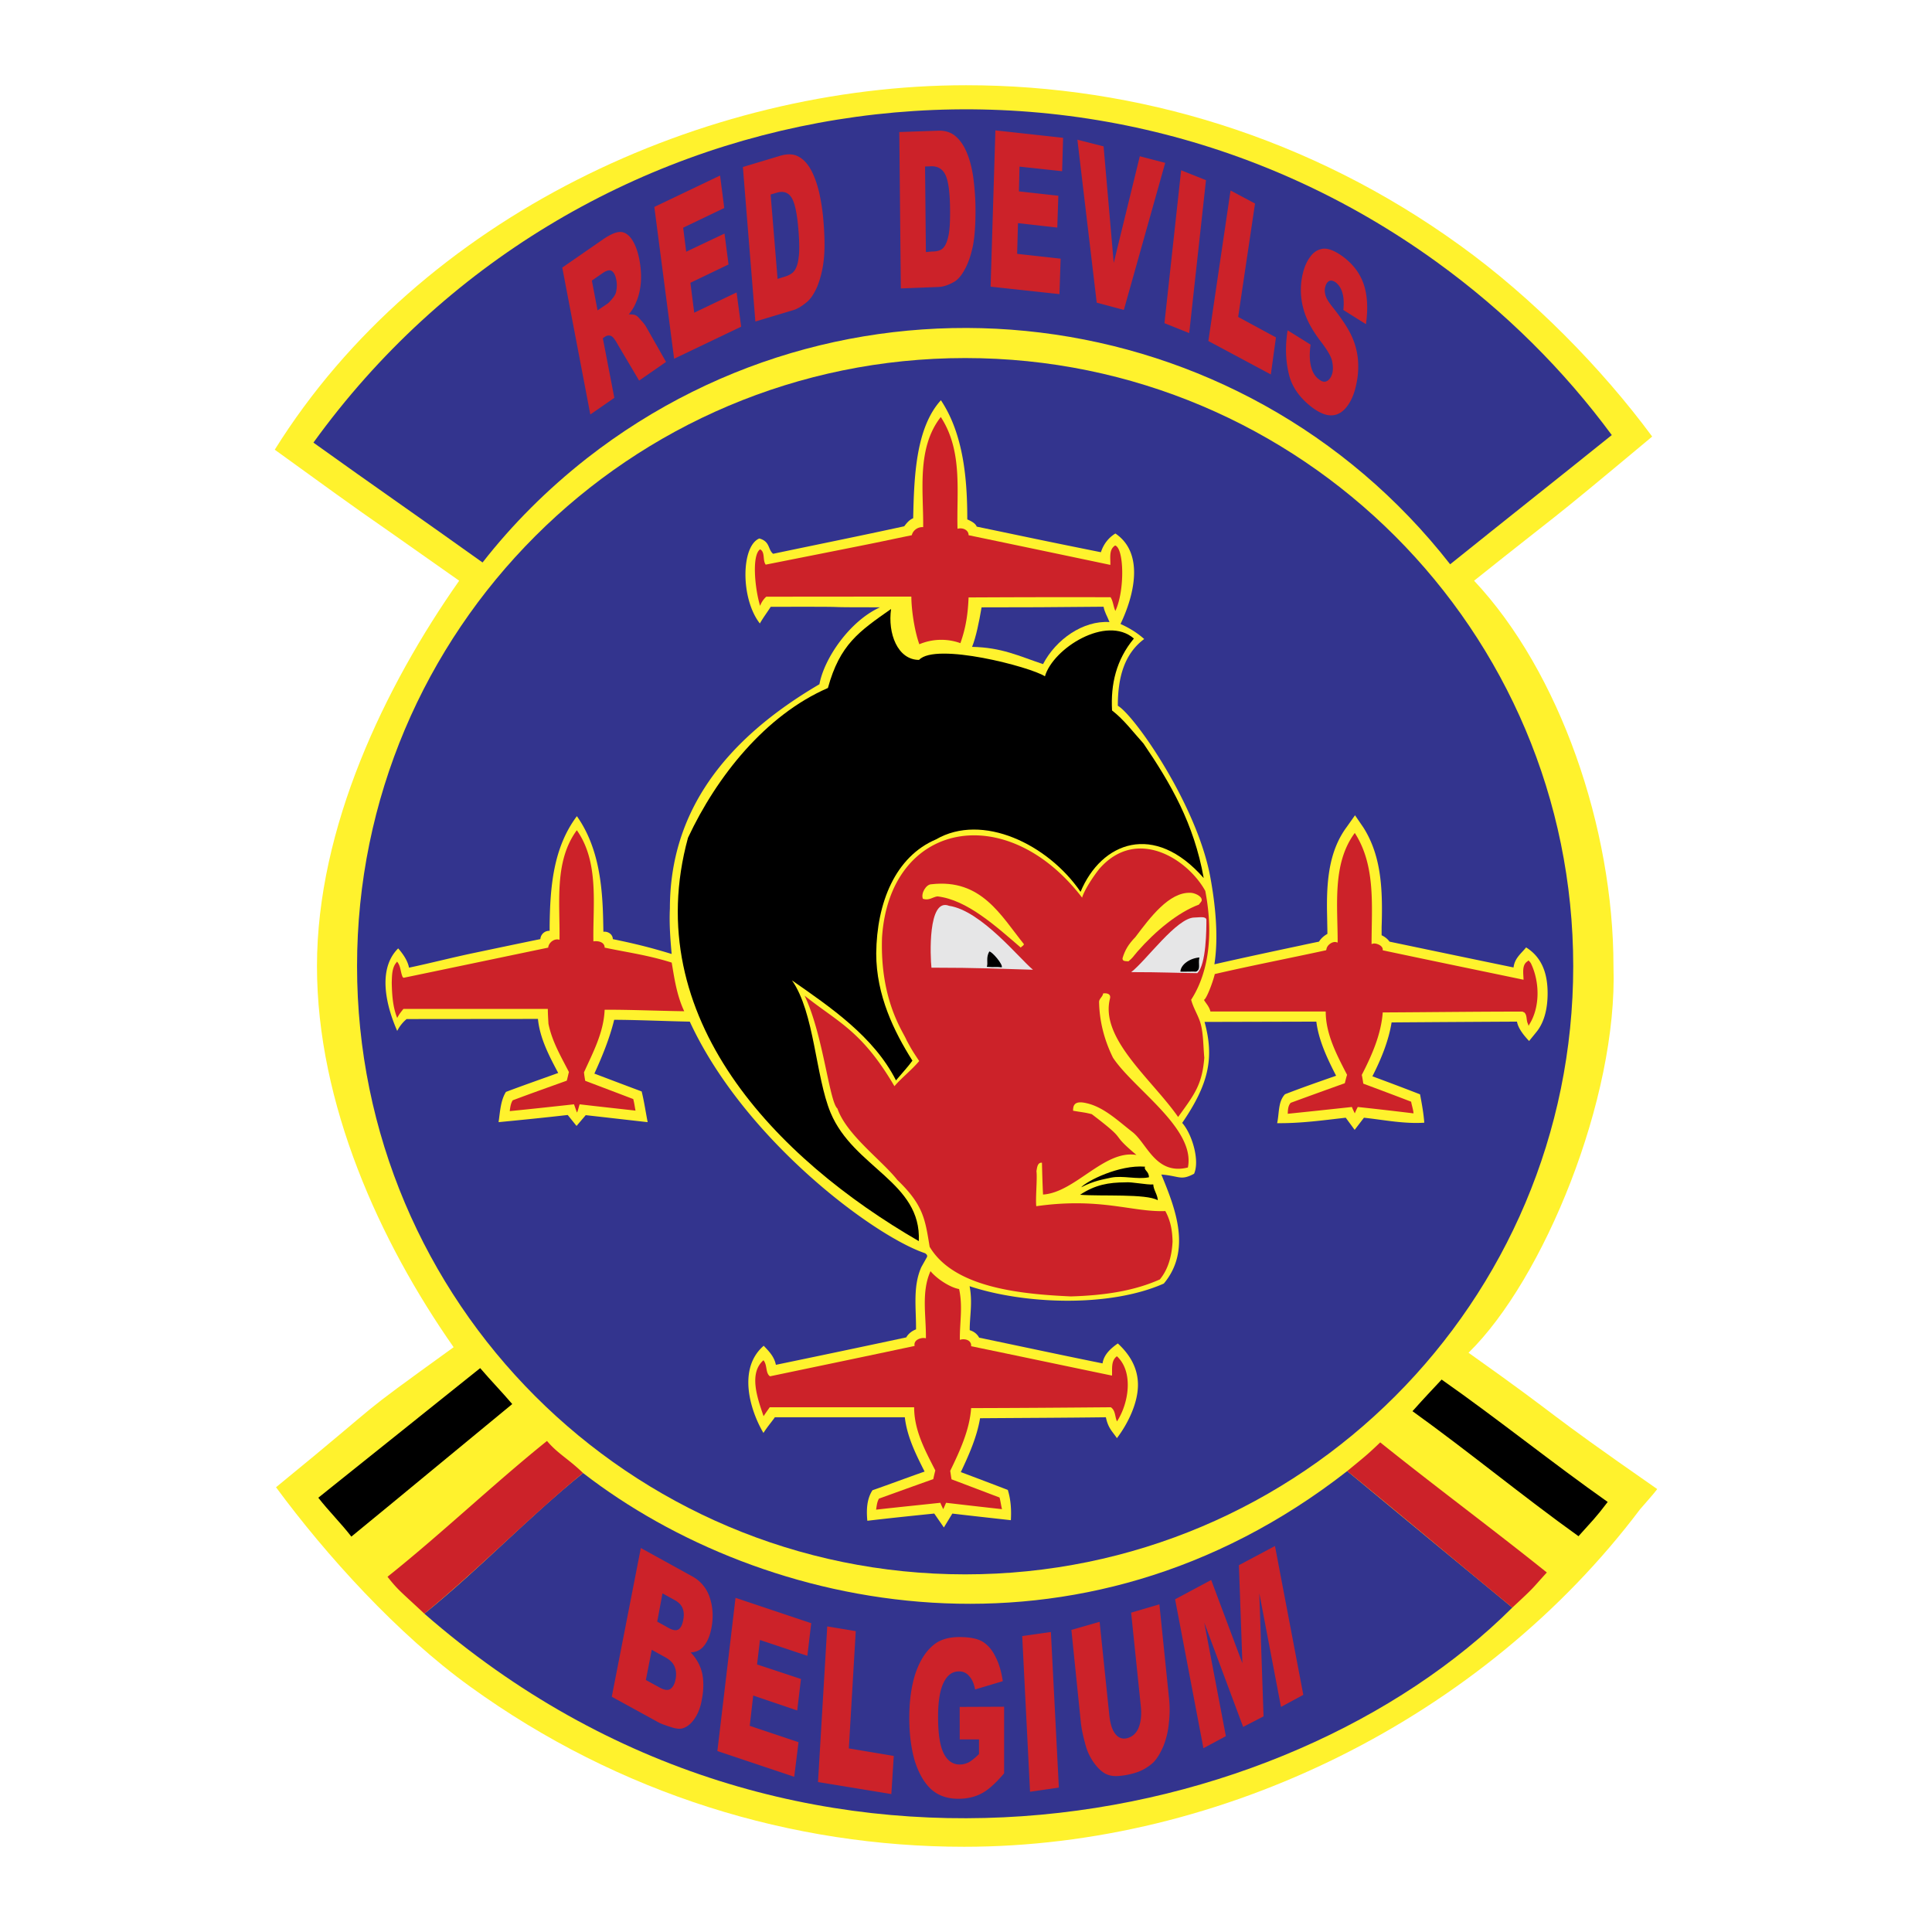 <svg xmlns="http://www.w3.org/2000/svg" width="2500" height="2500" viewBox="0 0 192.756 192.756"><g fill-rule="evenodd" clip-rule="evenodd"><path fill="#fff" d="M0 0h192.756v192.756H0V0z"/><path d="M147.07 57.938c8.568 9.117 13.906 24.667 13.906 38.454.447 13.22-7.004 31.296-14.461 38.572 10.242 7.268 6.512 5.031 18.828 13.603-.309.431-1.406 1.645-1.719 2.021-15.668 20.792-41.678 33.665-67.43 33.665-17.109 0-34.376-5.197-49.298-15.988-7.204-5.197-14.353-13.081-19.358-19.882 12.092-9.882 6.902-6.15 17.72-13.972-7.342-10.487-13.634-24.253-13.634-38.019 0-13.836 6.789-27.927 14.188-38.454-13.216-9.333-6.345-4.35-18.4-13.072C41.924 21.597 70.242 8.504 96.384 8.504c17.104 0 34.368 5.197 49.28 15.979 7.219 5.199 14.17 12.285 19.174 19.073-11.358 9.495-8.443 6.93-17.768 14.382z" fill="#fff22d"/><path d="M96.3 35.723c33.502 0 60.661 27.171 60.661 60.669 0 33.506-27.158 60.682-60.661 60.682-33.511 0-60.677-27.176-60.677-60.682.001-33.498 27.166-60.669 60.677-60.669z" fill="#33348e"/><path d="M150.885 160.39c-22.521 22.452-71.624 32.848-108.548.607 5.594-4.517 10.224-9.5 15.835-14.033 17.94 13.897 49.536 20.658 76.241-.194 7.687 6.379 8.747 7.232 16.472 13.62z" fill="#33348e"/><path d="M120.178 101.957c.986 3.587.428 6.192-2.23 10.075.99 1.121 1.771 3.758 1.184 5.075-1.357.716-1.424.22-3.266.075 1.391 3.365 3.045 7.535.248 10.879-5.494 2.43-14.012 2.047-19.377.263.317 1.652 0 3.032.013 4.39.421.123.748.387.941.747 4.068.844 8.229 1.744 12.312 2.565.131-.904.85-1.516 1.523-1.99 1.168 1.077 2.008 2.422 2.008 4.136 0 1.871-1.055 3.944-2.098 5.312-.49-.716-.873-.998-1.102-2.083-4.16.053-8.396.066-12.553.097-.312 1.872-1.12 3.683-1.919 5.373 1.558.585 3.128 1.179 4.687 1.779.305.977.365 2.005.305 3.02-1.926-.215-3.902-.431-5.839-.66l-.845 1.385-.958-1.388c-2.235.228-4.467.46-6.677.721-.098-1.024-.074-2.149.513-3.046 1.727-.602 3.458-1.257 5.199-1.863-.867-1.722-1.745-3.461-1.973-5.417H77.306c-.28.414-.689.87-1.137 1.563-1.274-2.134-2.646-6.383.026-8.698.518.544 1.049 1.076 1.216 1.902a2020.02 2020.02 0 0 0 13.006-2.737c.197-.352.553-.643.975-.8.021-2.101-.338-4.271.532-6.218l.567-1.01c.056-.216-.088-.269-.181-.364-5.127-1.718-18.062-11.358-23.489-23.111-2.61-.053-5.127-.172-7.544-.185-.46 1.881-1.208 3.687-1.976 5.369 1.554.588 3.154 1.198 4.718 1.78.228.891.421 2.165.598 3.065-2.044-.228-4.122-.47-6.183-.699v.005l-.913 1.072-.879-1.094c-2.298.264-4.6.493-6.899.716.146-.984.194-2.16.735-3.018 1.708-.646 3.479-1.262 5.214-1.89-.882-1.661-1.832-3.449-2.021-5.392l-13.102.013a3.724 3.724 0 0 0-.939 1.183c-1.147-2.601-1.964-6.19.096-8.233.457.518.95 1.217 1.082 1.924 2.104-.443 4.345-1.023 6.476-1.468 2.213-.465 4.446-.935 6.629-1.383a.883.883 0 0 1 .91-.826h.014v-.572c.053-3.774.347-7.707 2.719-10.866 2.224 3.154 2.562 7.043 2.627 10.624.009.29.009.606.019.91.46-.067.939.263.939.733 2.036.422 3.563.778 5.87 1.482-.132-1.482-.25-3.001-.175-4.543 0-9.733 5.584-16.895 14.92-22.37.453-2.522 2.972-6.278 6.042-7.676-7.833.004-.352-.07-10.904-.048-.352.558-.744 1.063-1.082 1.662-1.942-2.479-1.875-7.733-.053-8.48 1.09.299.844 1.102 1.375 1.528 4.342-.913 8.741-1.796 13.081-2.745.278-.361.505-.637.893-.804.091-3.994.228-8.99 2.767-11.771 2.294 3.444 2.632 8.018 2.632 11.889.353.155.804.369.941.721 5.039 1.046 6.389 1.348 12.391 2.553.264-.821.773-1.458 1.445-1.868 2.936 1.987 1.846 6.244.51 9.026.77.352 1.586.808 2.363 1.501-1.969 1.468-2.631 3.796-2.631 6.658 1.682.965 7.938 9.965 9.238 17.157.432 2.359.854 5.729.396 8.639 2.998-.681 5.84-1.288 8.678-1.89a99.02 99.02 0 0 1 1.758-.369c.201-.331.514-.594.838-.774 0-.347-.008-.716-.016-1.072-.006-.587-.027-1.186-.027-1.761 0-2.831.312-5.599 1.973-7.834l.826-1.168.83 1.212c1.578 2.479 1.857 5.321 1.857 8.193 0 .589-.012 1.178-.033 1.758v.809c.312.144.598.369.791.637 4.09.857 8.277 1.731 12.371 2.575.115-.941.77-1.394 1.254-2 1.691 1.051 2.146 2.804 2.146 4.574 0 1.428-.289 2.843-1.105 3.849l-.742.914c-.484-.514-1.086-1.226-1.209-1.933-4.064.021-8.383.048-12.51.079-.301 1.858-1.049 3.672-1.916 5.377a278.77 278.77 0 0 1 4.754 1.798c.182.961.352 1.876.422 2.829-2.008.132-4.033-.28-6.018-.496l-.928 1.212-.889-1.212c-2.262.254-4.455.567-6.844.544.225-1.036.078-2.13.783-2.886 1.668-.651 3.402-1.253 5.1-1.846-.887-1.73-1.736-3.515-1.973-5.399l-11.153.029z" fill="#fff22d"/><path d="M88.902 60.758c-.347 2.426.649 5.08 2.793 5.08 1.657-1.779 11.131.699 12.559 1.638.812-2.79 6.123-6.15 8.875-3.77-1.771 2.131-2.324 4.561-2.18 7.175 1.223.949 2.131 2.193 3.137 3.3 2.707 3.976 5.039 7.987 6.008 13.423-4.949-5.651-10.217-3.585-12.287 1.375-3.258-4.763-9.811-7.905-14.414-5.237-4.056 1.722-5.923 6.296-5.972 11.397 0 4.162 1.793 7.808 3.611 10.682-.496.677-.659.809-1.639 1.968-2.21-4.363-6.528-7.292-10.377-9.977 2.244 3.189 2.345 9.572 3.849 13.198 2.297 5.496 9.082 6.928 8.804 12.816-14.173-8.194-27.953-22.25-23.027-40.242 2.864-6.122 7.733-12.236 13.959-14.944 1.191-4.34 3.088-5.628 6.301-7.882zM107.869 118.46c.537-.618 3.787-2.275 6.375-2.06-.166.352.408.457.383 1.059-1.191.242-2.588-.201-3.777.035-.793.181-1.711.303-2.981.966z"/><path d="M107.76 119.202c1.525-1.008 2.859-1.229 4.512-1.238.625-.069 2.189.269 2.791.207.014.536.447 1.055.447 1.577-1.133-.668-5.637-.378-7.75-.546z"/><path d="M113.387 115.231c-3.199-.549-6.119 3.743-9.322 3.949-.049-.882-.088-2.289-.109-3.176-.432-.04-.484.443-.549.844.096.721-.111 2.768-.016 3.496 6.4-.912 9.592.615 12.875.484.545 1.011.695 1.973.721 3.045-.084 1.591-.5 2.839-1.266 3.774-2.574 1.155-5.566 1.599-8.881 1.696-5.002-.229-11.665-.862-14.089-4.952-.452-2.724-.598-4.144-3.226-6.67-1.581-1.999-5.061-4.49-5.975-7.122-.817-.694-1.42-7.377-3.274-11.261 3.335 2.667 5.681 3.453 8.963 9.033.649-.778 1.753-1.644 2.47-2.513-.774-1.143-.879-1.384-1.265-2.083-.277-.76-2.658-3.89-2.444-10.229.747-11.596 12.404-13.835 19.961-3.99.268-.869 1.227-2.263 1.736-2.891 3.73-4.236 8.818-.936 10.555 2.223 1.201 6.284-.652 9.689-1.412 10.858.203.747.562 1.322.822 2.007.41 1.037.373 2.518.492 3.779-.219 2.632-.9 3.559-2.613 5.908-2.602-3.743-7.818-7.808-6.797-11.818.107-.443-.27-.563-.688-.506-.033.326-.373.497-.4.821.027 1.842.473 3.745 1.389 5.595 2.084 3.142 8.26 7.064 7.471 10.949-3.191.795-4.064-2.373-5.514-3.525-1.463-1.133-2.883-2.517-4.627-2.897-1.205-.278-1.314.249-1.314.759.998.175 1.121.153 1.867.343 3.896 2.964 1.547 1.628 4.459 4.07zM63.936 154.445l5.115 2.821a3.661 3.661 0 0 1 1.765 2.136c.316.953.364 1.95.167 3.009-.167.883-.47 1.542-.922 1.99-.304.287-.689.444-1.156.457.58.603.972 1.31 1.152 2.093.163.781.149 1.669-.031 2.587-.131.795-.378 1.415-.711 1.903-.326.505-.721.824-1.147.975-.277.101-.651.079-1.151-.079-.637-.203-1.063-.356-1.265-.466l-4.715-2.587 2.899-14.839zm1.635 7.343l1.168.649c.443.237.748.268.984.109.206-.148.36-.46.443-.927.084-.426.075-.808-.057-1.143-.118-.325-.374-.605-.791-.833l-1.222-.673-.525 2.818zm-1.134 5.826l1.384.755c.462.256.831.304 1.072.132.25-.18.422-.491.506-.948.088-.443.069-.88-.079-1.231-.137-.373-.44-.694-.91-.957l-1.384-.765-.589 3.014zm8.946-8.199l7.552 2.531-.386 3.255-4.727-1.581-.29 2.442 4.38 1.45-.374 3.141-4.39-1.489-.347 3.022 4.869 1.631-.431 3.453-7.666-2.569 1.81-15.286zm9.152 2.852l2.843.47-.69 11.701 4.483.752-.242 3.804-7.316-1.2.922-15.527zm13.216 11.278l-.004-3.246 4.433-.019v6.644c-.834.989-1.59 1.661-2.232 1.999-.658.353-1.432.541-2.327.541-1.112 0-2.004-.312-2.707-.94-.687-.623-1.245-1.573-1.645-2.829-.36-1.235-.549-2.677-.549-4.293 0-1.696.206-3.186.61-4.429.427-1.262 1.028-2.228 1.847-2.888.632-.506 1.476-.755 2.539-.755 1.024 0 1.801.153 2.305.452.506.312.941.786 1.275 1.469.34.632.604 1.471.752 2.481l-2.76.825c-.119-.588-.303-1.02-.588-1.321a1.236 1.236 0 0 0-1.037-.479c-.646 0-1.143.359-1.512 1.107-.364.721-.567 1.889-.558 3.479 0 1.684.198 2.899.58 3.63.369.712.905 1.076 1.578 1.071.326 0 .632-.084.922-.228.295-.168.62-.443 1.002-.81v-1.463h-1.924v.002zm6.235-10.313l2.861-.407.795 15.523-2.875.416-.781-15.532zm10.866-2.336l2.82-.83.941 9.174c.109.901.109 1.788.004 2.654a8.1 8.1 0 0 1-.557 2.346c-.309.703-.635 1.24-.998 1.604a4.684 4.684 0 0 1-1.934 1.072 7.615 7.615 0 0 1-1.48.271c-.545.049-.994-.03-1.385-.236-.387-.221-.746-.566-1.107-1.059a5.408 5.408 0 0 1-.795-1.591c-.264-.94-.457-1.758-.531-2.513l-.938-9.17 2.816-.809.973 9.363c.096.865.299 1.467.615 1.845.32.404.742.527 1.229.383.477-.146.85-.483 1.068-1.015.23-.554.312-1.262.23-2.113l-.971-9.376zm4.388-1.335l3.6-1.925 3.113 8.305-.346-9.781 3.598-1.915 2.826 14.851-2.225 1.204-2.164-11.337.422 12.281-2.035 1.051-3.879-10.4 2.156 11.322-2.24 1.203-2.826-14.859zM38.663 157.314c5.343-4.261 10.59-9.271 15.911-13.55 1.059 1.262 2.104 1.758 3.598 3.199-5.333 4.366-10.492 9.675-15.835 14.033-2.338-2.192-2.61-2.323-3.674-3.682zM154.328 156.888c-1.564 1.71-1.09 1.323-3.443 3.502-5.316-4.361-11.145-9.266-16.473-13.62 1.791-1.476 1.965-1.59 3.295-2.864 5.316 4.275 11.309 8.716 16.621 12.982z" fill="#cc2229"/><path d="M160.4 149.85c-1.234 1.626-1.51 1.846-2.914 3.418-5.592-4.007-10.961-8.449-16.562-12.474 1.406-1.568 1.67-1.822 2.908-3.154 5.598 3.923 10.988 8.277 16.568 12.21zM31.756 149.428c5.331-4.27 10.817-8.664 16.151-12.93 1.06 1.238 2.131 2.333 3.199 3.585-5.329 4.375-10.708 8.854-16.051 13.225-1.057-1.363-2.248-2.532-3.299-3.88z"/><path d="M48.145 56.119C42.359 51.976 37.052 48.31 31.27 44.16 57.218 8.24 107.395.151 143.326 26.131c6.863 4.96 12.711 10.808 17.482 17.276-5.613 4.512-10.525 8.392-16.125 12.892-20.861-26.693-59.429-31.428-86.129-10.576-3.972 3.123-7.435 6.59-10.409 10.396z" fill="#33348e"/><path d="M91.721 64.278c-.496-1.384-.795-3.503-.795-4.756-4.775 0-9.701.01-14.477.01a2.354 2.354 0 0 0-.615.914c-.54-1.789-.829-5.074 0-5.637.529.264.229 1.102.562 1.525 13.674-2.711 9.79-1.947 14.575-2.936.11-.479.589-.843 1.133-.804.048-3.506-.685-7.873 1.758-10.988 2.215 3.396 1.564 7.46 1.669 11.15.493-.144 1.106.101 1.106.642 4.68.975 9.487 1.981 14.143 2.962.023-.689-.17-1.53.48-1.938.893.286.975 4.509.021 6.53-.207-.445-.215-.95-.479-1.367-6.377-.013-9.486 0-14.167.021-.07 1.613-.25 2.962-.816 4.562a5.622 5.622 0 0 0-4.098.11zM68.264 100.891c-2.587-.035-5.619-.167-7.939-.146-.092 2.272-1.164 4.258-2.061 6.244.03.289.075.566.123.843 1.59.603 3.211 1.218 4.79 1.819.105.374.153.783.228 1.155-1.828-.206-3.744-.413-5.571-.628-.083.215-.158.61-.263.821-.098-.211-.215-.606-.304-.821-2.117.232-4.296.47-6.411.678.05-.366.093-.77.299-1.078 1.771-.668 3.621-1.322 5.391-1.959.088-.299.137-.584.216-.861-.795-1.555-1.684-3.049-2.043-4.814-.026-.506-.062-.984-.062-1.482H40.246c-.22.278-.457.563-.615.901-.448-1.103-.52-2.333-.546-3.511.026-.686 0-1.515.493-2.056.017-.017.017-.04.039-.053.387.462.325 1.046.567 1.563a.109.109 0 0 1 .083.049c4.764-.989 9.662-2.017 14.425-3.01.062-.549.654-.949 1.13-.781.061-3.705-.55-7.822 1.727-10.932 2.258 3.194 1.586 7.51 1.655 11.09.484-.079 1.121.07 1.121.623 2.325.488 4.342.751 6.691 1.494.241 1.385.471 3.199 1.248 4.852zM120.764 100.917c-.121-.51-.453-.809-.645-1.16.229-.058.861-1.66 1.08-2.575 3.559-.826 7.58-1.607 11.107-2.376.01-.053.037-.074.037-.124.068-.408.615-.803 1.004-.671.049.012.066.012.111.029.012-3.667-.568-7.865 1.709-10.936 2.117 3.278 1.674 7.342 1.674 11.086.035-.014.074-.014.123-.036.273-.096.992.153.992.577v.082c4.627.984 9.438 1.973 14.047 2.936 0-.567-.205-1.489.408-1.841.014-.022.057-.061.076-.083a.967.967 0 0 1 .26.304c.891 1.863.904 4.38-.164 6.076-.014.057-.047.083-.078.141a1.244 1.244 0 0 0-.08-.237c-.172-.373-.039-.853-.373-1.12-.049 0-.062-.01-.088-.021-.021-.026-.043-.041-.08-.041-4.6 0-9.328.062-13.928.084-.162 2.18-1.08 4.275-2.092 6.235.07.298.105.575.154.87 1.568.584 3.209 1.199 4.771 1.801.066.386.211.783.238 1.164a372.917 372.917 0 0 0-5.562-.637c-.115.206-.203.414-.299.637-.098-.211-.207-.431-.287-.637-2.107.229-4.295.462-6.4.677.014-.347.021-.804.299-1.094a644.963 644.963 0 0 1 5.391-1.952c.074-.268.137-.565.229-.838-1.033-2.004-2.131-4.06-2.131-6.318-3.888-.002-7.496-.002-11.503-.002zM95.69 128.609c.382 1.745.057 3.314.074 5.072.453-.168 1.178 0 1.125.632 4.64.958 9.423 1.969 14.056 2.932.035-.664-.119-1.494.49-1.93 1.662 1.537 1.205 4.657.006 6.499-.217-.467-.137-1.095-.615-1.411-4.604.039-9.336.075-13.937.084-.153 2.197-1.142 4.31-2.086 6.261.048.299.079.562.132.844 1.598.601 3.211 1.221 4.788 1.814.105.374.146.773.246 1.164a794.767 794.767 0 0 1-5.58-.637c-.092.215-.189.436-.285.637-.088-.201-.206-.422-.282-.637-2.127.228-4.297.447-6.414.685.062-.391.096-.79.29-1.102 1.784-.642 3.624-1.311 5.413-1.942.067-.299.127-.577.206-.866-.997-1.959-2.113-3.971-2.113-6.305H76.797c-.206.291-.417.588-.615.892-.602-1.766-1.511-4.271-.012-5.58.404.47.184 1.284.654 1.6 4.768-.998 9.658-2.012 14.429-3.031-.144-.638.716-.884 1.125-.76.031-2.259-.479-4.622.46-6.7.624.758 1.934 1.624 2.852 1.785z" fill="#cc2229"/><path d="M94.688 90.373c3.224.474 7.091 5.355 8.375 6.378-3.115-.087-5.461-.206-10.132-.206-.115-1.037-.391-7.025 1.757-6.172zM112.861 96.989c1.494-1.151 4.547-5.448 6.316-5.448.436 0 1.186-.167 1.186.25 0 .783 0 4.469-.912 5.3-1.994-.015-3.463-.102-6.59-.102z" fill="#e6e6e7"/><path d="M98.459 96.461c.141-.422-.111-.891.24-1.528.264-.021 1.385 1.286 1.248 1.578-.574-.072-.664.012-1.488-.05zM117.768 96.94c.041-.717.941-1.335 1.895-1.414-.146.638.176 1.186-.33 1.414-.276-.021-1.282.019-1.565 0z"/><path d="M58.897 41.355l-2.799-14.657 3.959-2.742c.725-.51 1.314-.786 1.736-.809.443-.039.853.194 1.204.677.346.488.628 1.19.803 2.136.146.8.194 1.568.131 2.302-.065.699-.223 1.358-.486 1.933-.146.378-.378.761-.713 1.173.32-.004.567.01.713.105.132.048.298.237.527.505.264.264.421.505.518.677l1.961 3.454-2.685 1.863-2.126-3.59c-.264-.488-.476-.756-.642-.848-.216-.103-.431-.076-.646.065l-.207.148 1.147 5.946-2.395 1.662zm.721-10.387l1.011-.685c.096-.062.307-.29.575-.627.146-.189.264-.41.299-.73a2.74 2.74 0 0 0-.009-.968c-.084-.465-.233-.776-.458-.922-.192-.132-.505-.074-.948.237l-1.037.721.567 2.974zm5.664-10.32l6.56-3.134.417 3.24-4.1 1.964.304 2.395 3.822-1.81.4 3.084-3.805 1.827.383 2.984 4.227-2.021.456 3.417-6.688 3.199-1.976-15.145zm8.835-3.985l3.695-1.112c.721-.216 1.336-.202 1.815.053.479.241.9.663 1.252 1.288.346.611.623 1.379.843 2.285.202.905.355 1.863.438 2.927.136 1.66.136 2.957.014 3.923a10.221 10.221 0 0 1-.625 2.536c-.302.697-.642 1.226-1.023 1.55-.532.449-1.006.734-1.446.848l-3.717 1.116-1.246-15.414zm2.768 2.745l.695 8.418.601-.188c.532-.145.9-.364 1.094-.649.194-.281.347-.721.409-1.314.087-.588.075-1.502-.023-2.729-.132-1.626-.359-2.72-.694-3.238-.324-.51-.821-.677-1.458-.484l-.624.184zm12.839-6.234l3.76-.131c.726-.048 1.336.131 1.793.5.448.364.848.901 1.147 1.604.302.697.527 1.528.671 2.486.123.932.215 1.938.229 3.01.021 1.674-.078 2.961-.256 3.888-.196.924-.457 1.709-.812 2.347-.338.628-.721 1.073-1.13 1.279-.553.307-1.037.458-1.493.474l-3.757.146-.152-15.603zm2.569 3.44l.083 8.533.619-.053c.536 0 .897-.127 1.108-.354.237-.247.395-.629.518-1.192.129-.558.182-1.466.167-2.719-.017-1.652-.172-2.768-.457-3.37-.281-.607-.774-.883-1.418-.871l-.62.026zm7.018-3.607l6.754.743-.098 3.331-4.25-.457-.059 2.469 3.932.436-.104 3.176-3.922-.443-.084 3.063 4.338.482-.115 3.537-6.871-.744.479-15.593zm8.181.931l2.613.664 1.012 11.626 2.602-10.638 2.533.659-4.125 14.671-2.707-.725-1.928-16.257zm10.35 3.049l2.479.989-1.674 15.255-2.469-.989 1.664-15.255zm4.931 2.017l2.441 1.301-1.682 11.315 3.77 2.043-.51 3.695-6.234-3.335 2.215-15.019zm5.694 13.95l2.289 1.429c-.096.717-.102 1.318-.029 1.806.113.769.402 1.327.859 1.652.326.276.621.302.848.153.262-.167.422-.453.51-.84.07-.374.045-.781-.061-1.207-.109-.426-.457-1.011-1.02-1.763-.939-1.207-1.557-2.337-1.832-3.418a7.023 7.023 0 0 1-.088-3.309c.158-.724.404-1.349.783-1.84.355-.498.812-.761 1.348-.809.51-.026 1.191.254 1.977.843.977.747 1.648 1.648 2.01 2.72.359 1.068.443 2.395.219 3.971l-2.254-1.414c.07-.704.035-1.274-.092-1.697-.123-.453-.344-.795-.668-1.054-.277-.197-.516-.228-.695-.118-.18.113-.303.333-.373.654-.049.225-.027.474.041.726.068.297.297.671.67 1.146.959 1.203 1.596 2.175 1.947 2.948.352.769.553 1.55.625 2.333.064.795.025 1.6-.146 2.381-.18.936-.49 1.705-.922 2.272-.432.587-.949.891-1.504.917-.564.043-1.217-.215-1.963-.759-1.297-.984-2.096-2.126-2.381-3.467-.305-1.311-.348-2.726-.098-4.256z" fill="#cc2229"/><path d="M110.693 62.063c-2.631-.172-5.342 1.731-6.629 4.196-2.465-.827-4.117-1.657-7.079-1.722.387-.958.698-2.474.946-3.942 2.027 0 3.727-.004 5.76-.012 2.152-.014 4.291-.041 6.41-.05.124.604.338.879.592 1.53z" fill="#33348e"/><path d="M93.524 89.432c-.479.065-.831.448-1.446.242-.225-.541.325-1.451.843-1.451 4.979-.58 6.932 3.111 9.231 5.968 0 .153-.197.206-.314.347-2.492-2.145-5.366-4.768-8.314-5.106zM119.898 89.796c.021.141-.172.278-.285.458-2.072.769-4.311 2.615-6.115 4.666-.52.603-.443.603-.914.993-.422-.026-.59-.026-.59-.307.238-.8.576-1.384 1.283-2.114 1.447-1.916 3.369-4.526 5.516-4.416.324-.001 1.105.286 1.105.72z" fill="#fff22d"/></g></svg>
